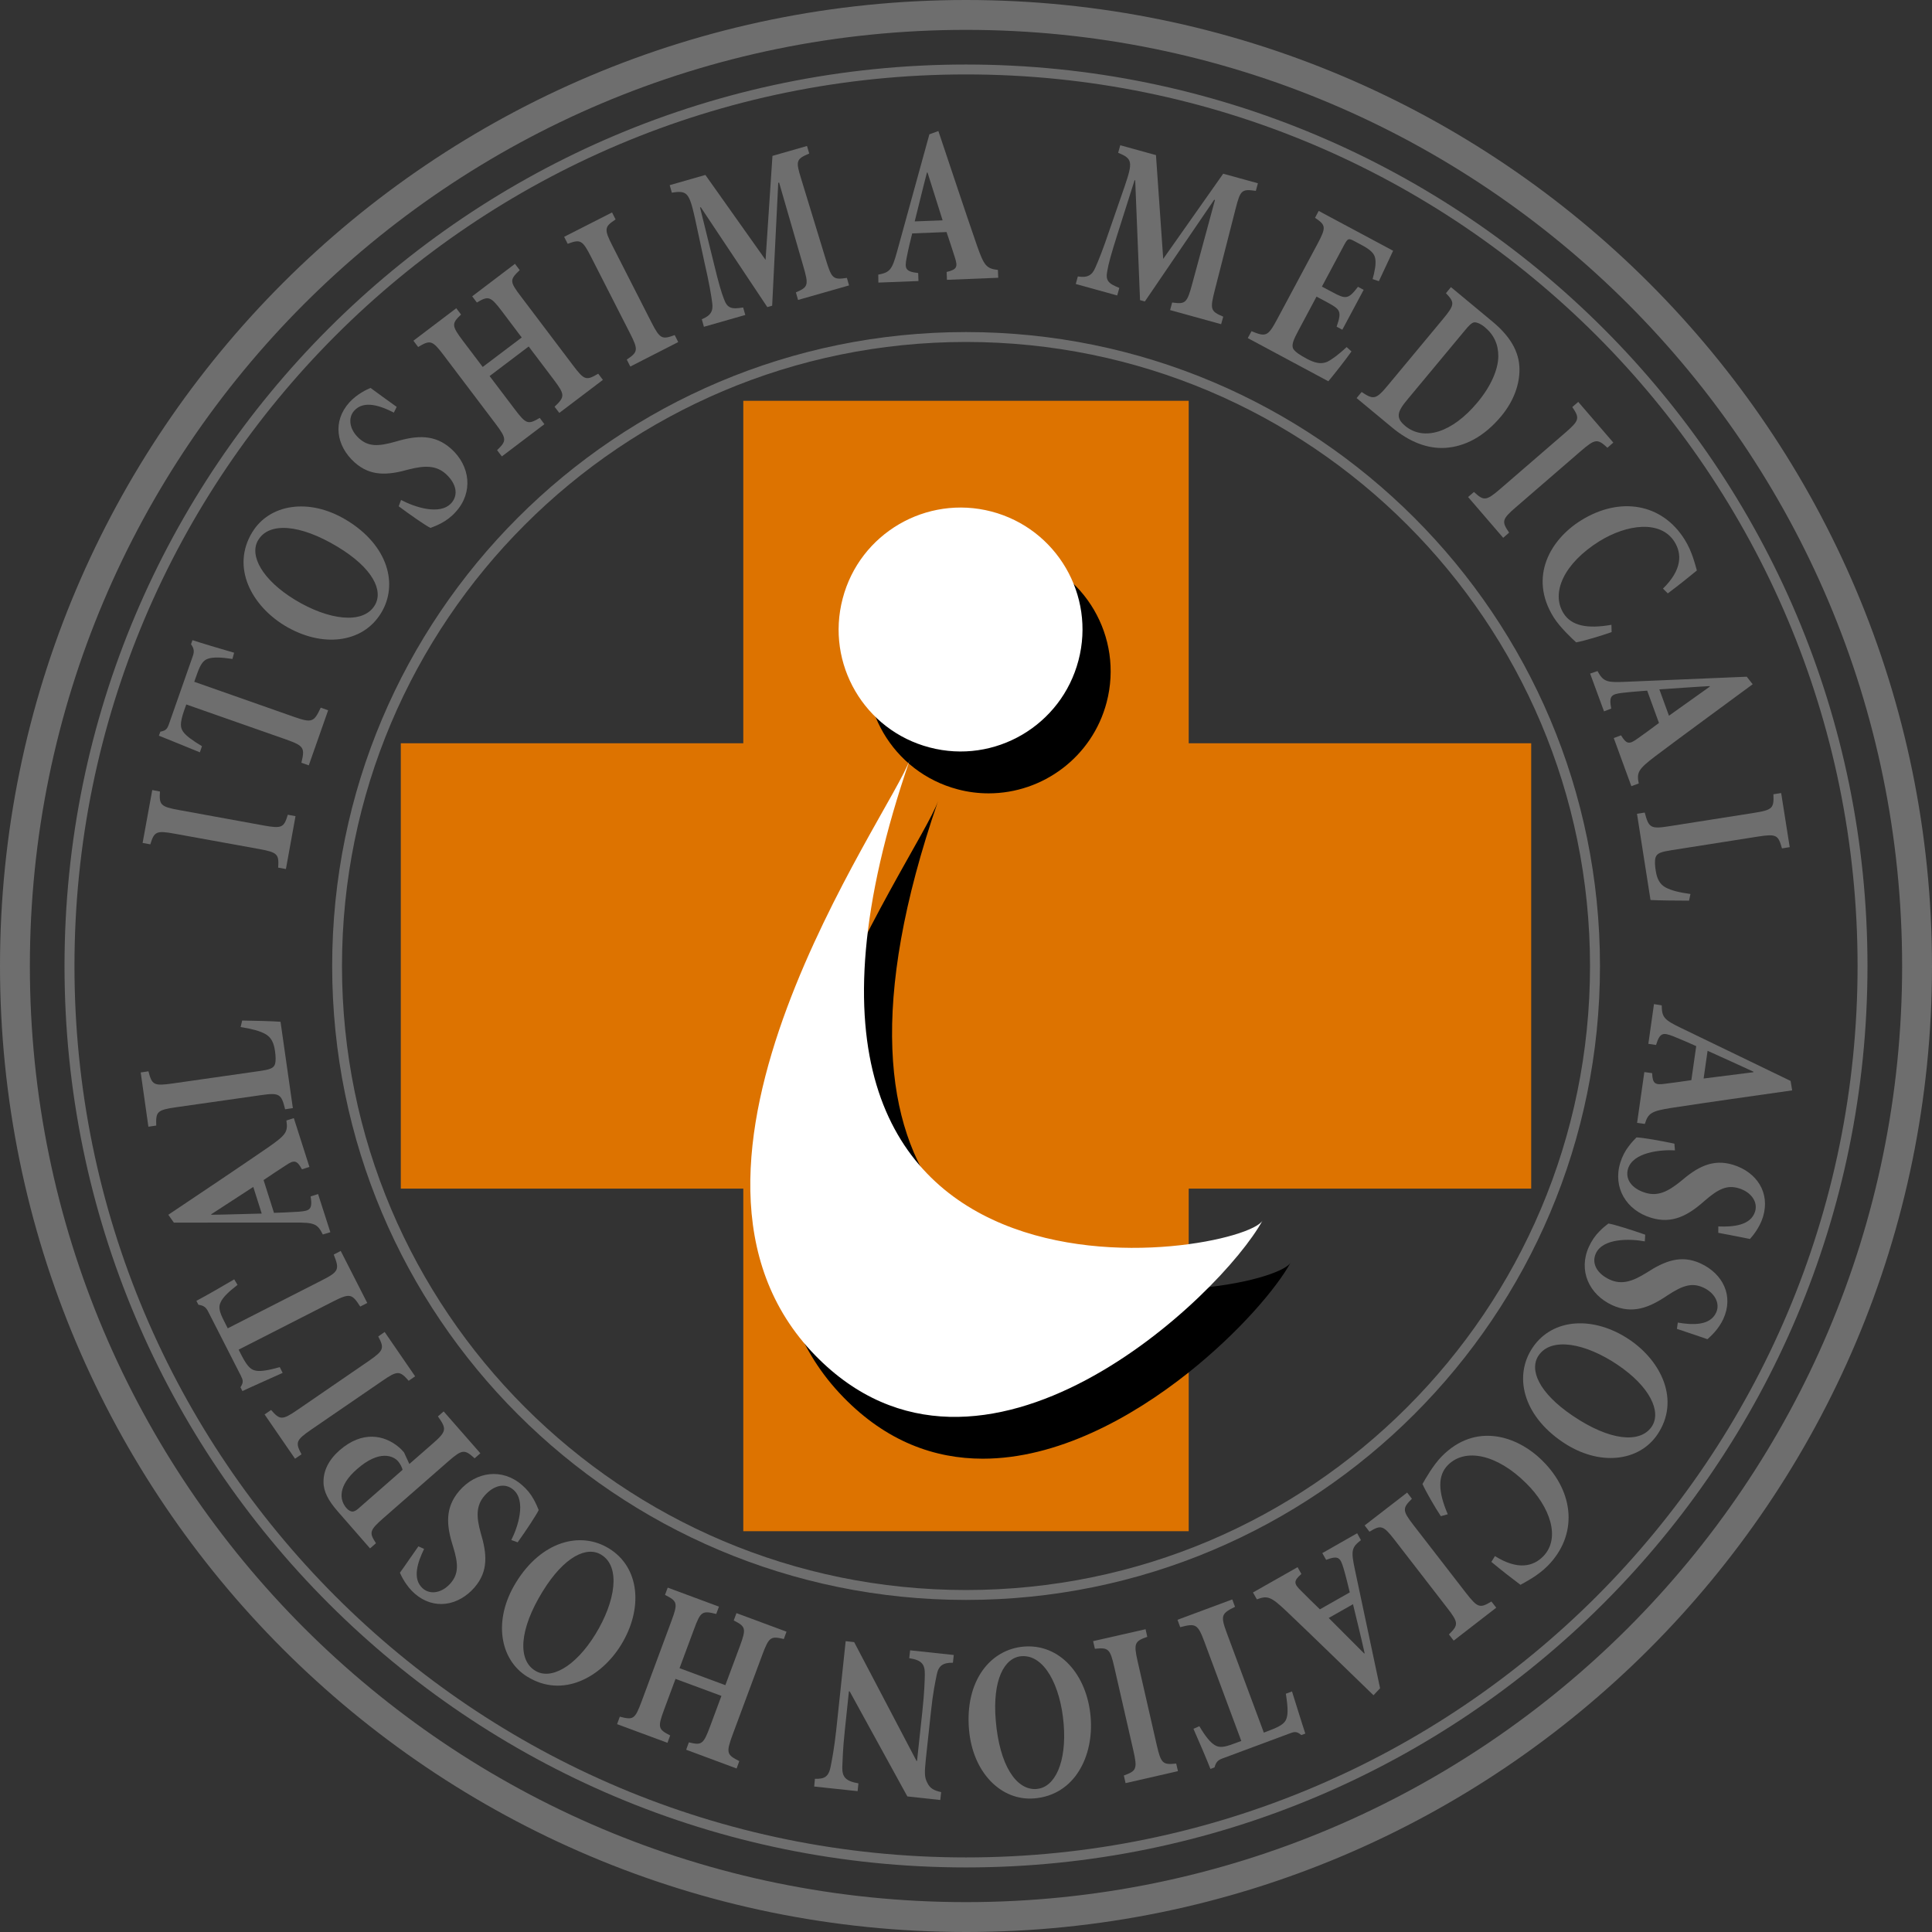 <?xml version="1.0" encoding="UTF-8"?>
<svg xmlns="http://www.w3.org/2000/svg" version="1.1" viewBox="0 0 246 246">
  <rect x="0" y="0" width="246" height="246" fill="#333333" stroke="none"/>
  <!-- Generator: Adobe Illustrator 28.6.0, SVG Export Plug-In . SVG Version: 1.2.0 Build 709)  -->
  <g>
    <g id="_レイヤー_1" data-name="レイヤー_1">
      <g>
        <path d="M203.083,123.003h-.627c0,21.928-8.9,41.795-23.286,56.175-14.368,14.373-34.215,23.279-56.17,23.279s-41.802-8.906-56.17-23.279c-14.386-14.38-23.286-34.247-23.286-56.175s8.9-41.808,23.286-56.188c14.368-14.373,34.235-23.273,56.17-23.273s41.802,8.899,56.17,23.273c14.386,14.38,23.286,34.24,23.286,56.188h1.268c0-44.586-36.143-80.722-80.724-80.722S42.295,78.417,42.295,123.003s36.123,80.715,80.705,80.715,80.724-36.142,80.724-80.715h-.64" fill="#6e6e6e"/>
        <path d="M237.158,123.003h-.634c0,31.346-12.709,59.715-33.242,80.267-20.559,20.545-48.922,33.235-80.276,33.235s-59.73-12.69-80.276-33.235c-20.546-20.552-33.249-48.921-33.249-80.267s12.703-59.728,33.249-80.28C63.277,22.178,91.659,9.476,123.006,9.476s59.717,12.702,80.276,33.248c20.533,20.552,33.242,48.927,33.242,80.28h1.261c0-63.403-51.387-114.789-114.779-114.789S8.214,59.6,8.214,123.003s51.4,114.776,114.792,114.776,114.779-51.379,114.779-114.776h-.628" fill="#6e6e6e"/>
        <path d="M244.105,123.003h-1.908c0,32.921-13.33,62.705-34.9,84.281-21.583,21.57-51.368,34.912-84.29,34.912s-62.713-13.343-84.29-34.912C17.146,185.708,3.803,155.924,3.803,123.003s13.343-62.712,34.913-84.294C60.293,17.133,90.084,3.803,123.006,3.803s62.707,13.33,84.29,34.906c21.57,21.583,34.9,51.367,34.9,84.294h3.803C246,55.067,190.938,0,123.006,0S0,55.067,0,123.003s55.075,122.997,123.006,122.997,122.994-55.067,122.994-122.997h-1.895" fill="#6e6e6e"/>
        <polyline points="194.965 94.64 151.357 94.64 151.357 51.034 94.643 51.034 94.643 94.64 51.035 94.64 51.035 151.347 94.643 151.347 94.643 194.966 151.357 194.966 151.357 151.347 194.965 151.347 194.965 94.64" fill="#dd7300"/>
        <path d="M151.357,164.107c-1.127.077-2.299.122-3.483.122-19.278,0-46.335-10.417-28.427-62.244-2.446,7.139-35.31,52.071-12.056,75.926,5.481,5.634,11.608,7.824,17.748,7.824,9.405,0,18.855-5.128,26.219-10.987,6.383-5.09,11.179-10.705,12.991-14.008-.659,1.204-6.006,2.926-12.991,3.368"/>
        <line x1="164.348" y1="160.739" x2="164.348" y2="160.739" fill="#6e6e6e"/>
        <path d="M125.862,69.953c-6.876,0-13.164,4.629-14.995,11.601-2.171,8.285,2.792,16.774,11.076,18.951,1.319.352,2.644.512,3.944.512,6.889,0,13.196-4.629,15.021-11.595,2.177-8.298-2.792-16.781-11.089-18.958-1.319-.346-2.651-.512-3.957-.512"/>
        <path d="M115.874,96.664c-2.465,7.119-35.304,52.058-12.069,75.92,21.16,21.704,51.707-7.587,56.957-17.184-2.472,4.514-70.819,16.288-44.889-58.736" fill="#fff"/>
        <path d="M137.323,84.083c-2.17,8.298-10.66,13.272-18.958,11.089-8.298-2.17-13.253-10.66-11.07-18.951,2.164-8.298,10.654-13.253,18.952-11.089,8.298,2.177,13.253,10.666,11.077,18.951" fill="#fff"/>
        <path d="M223.252,136.525l.013-.07c-1.972-.922-3.925-1.78-5.839-2.657l-.506,3.528,6.332-.8M209.371,136.506l.992.134c.058,1.37.384,1.53,1.671,1.351.877-.102,2.113-.282,3.323-.455l.621-4.334c-.839-.371-1.818-.813-2.907-1.248-1.312-.499-1.709-.512-2.209,1.101l-.979-.147.717-5.058.986.166c.019,1.524.288,1.838,2.555,2.92l13.855,6.697.199,1.204c-5.148.736-10.257,1.447-15.321,2.222-2.599.41-3.003.659-3.438,2.049l-.986-.134.922-6.466Z" fill="#6e6e6e"/>
        <path d="M218.795,156.161c1.857.077,4.13-.109,4.68-1.901.371-1.223-.499-2.471-2.055-2.952-1.498-.461-2.619.058-4.399,1.613-2.094,1.857-4.11,2.964-6.806,2.132-3.112-.948-4.885-3.809-3.906-7.004.237-.775.615-1.505,1.063-2.081.397-.538.749-.884.999-1.14.743.006,3.118.429,4.828.794l.07.851c-1.882-.102-5.333.25-5.974,2.343-.397,1.332.474,2.529,2.196,3.054,1.607.499,2.907-.154,4.507-1.453,2.106-1.806,4.053-2.907,6.671-2.106,3.003.922,4.757,3.541,3.81,6.639-.429,1.389-1.357,2.478-1.665,2.811-1.037-.224-2.279-.448-4.027-.788l.006-.813" fill="#6e6e6e"/>
        <path d="M213.635,168.403c1.831.314,4.104.429,4.879-1.274.538-1.159-.16-2.51-1.639-3.188-1.421-.647-2.599-.295-4.578,1.012-2.324,1.575-4.45,2.401-7.024,1.229-2.952-1.364-4.341-4.43-2.952-7.452.346-.755.807-1.421,1.325-1.934.467-.487.864-.787,1.152-1.005.736.109,3.035.839,4.687,1.421l-.051.852c-1.857-.346-5.321-.448-6.236,1.537-.576,1.268.147,2.58,1.774,3.329,1.537.698,2.913.224,4.655-.858,2.337-1.517,4.411-2.343,6.902-1.204,2.849,1.313,4.251,4.13,2.9,7.075-.615,1.338-1.677,2.279-2.023,2.574-.999-.359-2.202-.743-3.886-1.313l.115-.8" fill="#6e6e6e"/>
        <path d="M210.318,181.643c1.268-1.895-.243-5.096-4.341-7.856-4.034-2.734-8.432-3.611-10.071-1.191-1.21,1.799,0,4.738,4.354,7.677,4.699,3.176,8.56,3.553,10.046,1.389l.013-.019M211.029,182.661c-2.311,3.425-7.382,4.117-12.062.954-5.109-3.457-6.223-8.47-3.816-12.03,2.548-3.784,7.798-4.059,12.338-.999,4.059,2.747,6.473,7.734,3.547,12.069l-.006.006Z" fill="#6e6e6e"/>
        <path d="M183.46,193.052c-.775-1.172-1.895-3.112-2.337-4.091.301-.538,1.37-2.439,2.465-3.534,4.264-4.328,9.552-2.651,12.78.538,4.162,4.098,4.527,9.533.698,13.413-1.306,1.313-2.92,2.094-3.47,2.414-1.268-.96-2.311-1.761-3.701-2.919l.455-.736c2.945,1.844,4.891,1.293,6.127.051,2.324-2.356.832-6.402-2.158-9.335-3.726-3.701-7.766-4.514-9.956-2.311-1.338,1.344-1.249,3.412-.019,6.268l-.884.243" fill="#6e6e6e"/>
        <path d="M179.17,190.049l.608.788c-1.204,1.191-1.255,1.479.211,3.368l6.684,8.637c1.492,1.914,1.78,1.953,3.227,1.076l.615.788-5.417,4.194-.608-.788c1.217-1.197,1.261-1.479-.231-3.393l-6.684-8.643c-1.466-1.895-1.748-1.921-3.201-1.044l-.615-.8,5.41-4.181" fill="#6e6e6e"/>
        <path d="M173.696,210.537l.064-.026c-.474-2.126-.992-4.2-1.485-6.249l-3.092,1.754,4.514,4.52M165.219,199.55l.487.864c-1.037.89-.973,1.242-.032,2.151.621.634,1.511,1.505,2.388,2.35l3.803-2.158c-.218-.89-.461-1.94-.794-3.067-.403-1.351-.64-1.677-2.215-1.076l-.487-.858,4.437-2.529.48.877c-1.204.935-1.287,1.345-.756,3.809l3.195,15.052-.839.89c-3.733-3.611-7.421-7.222-11.134-10.75-1.908-1.799-2.362-1.978-3.713-1.46l-.499-.877,5.679-3.22Z" fill="#6e6e6e"/>
        <path d="M152.714,219.795c.762,1.3,1.396,2.068,1.959,2.407.551.346,1.165.301,2.395-.166l.986-.359-4.706-12.651c-.845-2.266-1.12-2.35-3.073-1.838l-.346-.941,6.973-2.593.352.941c-1.729.851-1.882,1.095-1.037,3.361l4.706,12.658.724-.275c1.761-.653,2.036-1.088,2.196-1.639.173-.589.115-1.594-.115-3.041l.781-.288c.634,1.991,1.236,3.989,1.697,5.365l-.512.186c-.57-.487-.864-.435-1.46-.211l-8.605,3.201c-.576.211-.813.487-.986,1.133l-.519.192c-.435-1.12-1.421-3.432-2.164-5.109l.755-.333" fill="#6e6e6e"/>
        <path d="M145.864,207.445l.218.967c-1.601.57-1.754.807-1.223,3.15l2.433,10.654c.544,2.363.781,2.51,2.471,2.337l.224.967-6.671,1.524-.218-.973c1.588-.57,1.754-.813,1.21-3.182l-2.433-10.647c-.531-2.33-.768-2.484-2.465-2.305l-.224-.973,6.678-1.517" fill="#6e6e6e"/>
        <path d="M132.028,227.779c2.279-.186,3.816-3.374,3.406-8.291-.403-4.866-2.472-8.842-5.385-8.605-2.158.179-3.701,2.977-3.259,8.201.474,5.653,2.599,8.919,5.212,8.707l.026-.013M131.669,228.989c-4.117.339-7.818-3.188-8.291-8.816-.506-6.14,2.696-10.154,6.985-10.513,4.546-.378,8.054,3.534,8.509,8.989.41,4.891-1.972,9.905-7.177,10.34h-.026Z" fill="#6e6e6e"/>
        <path d="M103.767,226.492c1.236.045,1.754-.275,2.004-1.575.166-.864.436-2.183.711-4.68l1.197-11.268,1.082.122,7.939,15.129.064.006.685-6.377c.263-2.503.288-3.765.307-4.616.019-1.261-.307-1.838-1.985-2.1l.115-.999,5.557.595-.109.986c-1.287-.019-1.85.378-2.074,1.594-.186.928-.461,2.151-.724,4.648l-.64,5.935c-.186,1.838-.199,2.388.166,3.086.326.717.839,1.005,1.774,1.21l-.109,1.005-4.194-.455-7.344-13.375-.096-.006-.525,4.994c-.269,2.497-.275,3.835-.32,4.674-.019,1.229.41,1.767,2.055,2.049l-.102.992-5.532-.589.096-.986" fill="#6e6e6e"/>
        <path d="M78.918,218.585c1.742.442,1.927.327,2.779-1.946l3.816-10.295c.832-2.247.717-2.478-.839-3.265l.346-.928,6.524,2.42-.346.935c-1.786-.448-1.997-.32-2.823,1.927l-1.85,4.975,5.833,2.164,1.85-4.968c.845-2.279.73-2.497-.781-3.272l.346-.935,6.371,2.363-.339.935c-1.639-.384-1.882-.301-2.728,1.972l-3.816,10.269c-.832,2.273-.711,2.503.871,3.304l-.339.941-6.422-2.388.339-.941c1.613.39,1.844.288,2.689-1.985l1.46-3.931-5.846-2.164-1.46,3.931c-.845,2.273-.73,2.497.781,3.272l-.346.935-6.415-2.375.346-.948" fill="#6e6e6e"/>
        <path d="M68.155,212.733c1.946,1.204,5.077-.448,7.664-4.654,2.548-4.155,3.24-8.586.749-10.109-1.838-1.146-4.725.199-7.478,4.674-2.977,4.827-3.195,8.714-.954,10.077l.019.013M67.15,213.501c-3.515-2.17-4.411-7.203-1.447-12.011,3.227-5.25,8.195-6.575,11.845-4.322,3.886,2.382,4.399,7.613,1.53,12.28-2.574,4.174-7.459,6.799-11.902,4.059l-.026-.006Z" fill="#6e6e6e"/>
        <path d="M53.999,197.226c-.813,1.677-1.562,3.822-.147,5.045.967.832,2.459.544,3.521-.679,1.024-1.191,1.012-2.414.314-4.68-.858-2.67-1.05-4.949.8-7.087,2.126-2.465,5.461-2.926,7.978-.736.627.538,1.133,1.165,1.479,1.805.333.595.506,1.044.647,1.383-.32.672-1.665,2.689-2.676,4.104l-.813-.288c.852-1.677,1.927-4.981.269-6.402-1.05-.915-2.503-.595-3.681.762-1.101,1.274-1.037,2.727-.487,4.712.8,2.663,1.012,4.879-.775,6.953-2.055,2.363-5.167,2.926-7.619.8-1.101-.96-1.709-2.241-1.889-2.663.627-.851,1.325-1.914,2.356-3.361l.723.333" fill="#6e6e6e"/>
        <path d="M51.259,187.155c-.064-.295-.275-.749-.589-1.108-.564-.634-2.324-1.524-5.212,1.012-2.433,2.126-2.26,3.918-1.344,4.968.282.326.576.435.768.442.218-.006.487-.141.8-.429l5.577-4.885M42.987,192.425c-1.184-1.351-1.805-2.535-1.793-3.739-.019-1.402.647-2.798,2.049-4.027,2.875-2.51,5.673-1.959,7.529-.403.269.218.506.493.672.679l.679,1.473,2.939-2.567c1.825-1.594,1.837-1.889.698-3.489l.73-.64,4.674,5.333-.73.64c-1.287-1.159-1.562-1.178-3.387.416l-8.227,7.196c-1.818,1.594-1.812,1.863-.948,3.201l-.755.659-4.13-4.731Z" fill="#6e6e6e"/>
        <path d="M52.86,175.247l-.826.563c-1.127-1.28-1.409-1.332-3.374.026l-9.009,6.178c-1.997,1.37-2.055,1.658-1.261,3.163l-.826.557-3.874-5.634.826-.57c1.121,1.28,1.396,1.344,3.4-.038l9.002-6.178c1.978-1.364,2.03-1.645,1.242-3.144l.819-.57,3.88,5.647" fill="#6e6e6e"/>
        <path d="M30.246,163.601c-1.197.922-1.895,1.626-2.158,2.228-.288.589-.166,1.191.435,2.363l.474.941,12.018-6.127c2.164-1.101,2.215-1.389,1.479-3.265l.89-.461,3.38,6.627-.896.455c-1.044-1.62-1.3-1.741-3.464-.64l-12.018,6.127.352.698c.852,1.665,1.325,1.889,1.882,1.985.595.109,1.594-.058,3.003-.455l.365.73c-1.889.864-3.797,1.69-5.122,2.318l-.25-.487c.422-.627.333-.915.045-1.485l-4.168-8.176c-.282-.544-.583-.749-1.229-.845l-.256-.499c1.056-.557,3.24-1.799,4.815-2.734l.423.704" fill="#6e6e6e"/>
        <path d="M26.897,154.612l.013.064c2.183-.026,4.315-.109,6.415-.154l-1.076-3.393-5.353,3.483M39.401,148.581l-.954.307c-.653-1.204-1.012-1.216-2.094-.48-.749.48-1.786,1.165-2.792,1.85l1.325,4.174c.928-.032,1.991-.064,3.169-.147,1.396-.109,1.761-.282,1.498-1.946l.947-.301,1.562,4.859-.96.288c-.672-1.357-1.063-1.53-3.573-1.517l-15.392.006-.704-.999c4.315-2.9,8.618-5.762,12.837-8.669,2.158-1.511,2.414-1.901,2.196-3.336l.947-.301,1.985,6.21Z" fill="#6e6e6e"/>
        <path d="M30.835,129.943c1.204.013,4.104.083,4.885.16l1.569,10.993-.986.147c-.474-1.946-.711-2.138-3.073-1.799l-10.82,1.543c-2.433.346-2.574.583-2.516,2.33l-.999.147-.979-6.908.986-.147c.448,1.716.647,1.895,3.073,1.549l11.019-1.575c1.319-.186,1.818-.346,2.01-.852.134-.423.109-1.044.006-1.735-.134-.954-.442-1.729-1.287-2.17-.653-.346-1.613-.621-3.086-.851l.199-.832" fill="#6e6e6e"/>
        <path d="M36.405,110.653l-.986-.179c.109-1.697-.051-1.94-2.42-2.369l-10.737-1.946c-2.388-.442-2.619-.269-3.124,1.351l-.98-.179,1.229-6.735.979.186c-.109,1.69.058,1.934,2.446,2.363l10.744,1.959c2.356.429,2.593.263,3.092-1.364l.98.179-1.223,6.735" fill="#6e6e6e"/>
        <path d="M29.599,83.904c-1.492-.23-2.49-.243-3.105-.032-.615.199-.967.704-1.409,1.953l-.352.986,12.728,4.475c2.286.8,2.523.64,3.38-1.184l.941.339-2.465,7.011-.941-.333c.448-1.869.359-2.145-1.921-2.952l-12.735-4.469-.262.73c-.615,1.774-.461,2.254-.141,2.734.346.506,1.152,1.101,2.401,1.85l-.269.781c-1.94-.781-3.854-1.588-5.218-2.119l.192-.512c.736-.134.89-.391,1.101-.999l3.035-8.65c.199-.576.147-.941-.237-1.485l.186-.519c1.14.378,3.547,1.101,5.301,1.601l-.211.794" fill="#6e6e6e"/>
        <path d="M32.877,68.762c-1.178,1.946.499,5.071,4.719,7.632,4.174,2.529,8.611,3.176,10.122.685,1.127-1.857-.231-4.738-4.725-7.452-4.853-2.932-8.739-3.137-10.097-.884l-.019.019M32.122,67.769c2.139-3.54,7.171-4.469,11.998-1.543,5.269,3.188,6.633,8.157,4.411,11.819-2.362,3.905-7.593,4.45-12.28,1.613-4.194-2.548-6.851-7.401-4.142-11.877l.013-.013Z" fill="#6e6e6e"/>
        <path d="M50.151,52.538c-1.658-.851-3.79-1.633-5.045-.25-.852.948-.589,2.446.615,3.534,1.172,1.05,2.401,1.056,4.674.403,2.683-.8,4.975-.954,7.068.935,2.414,2.177,2.811,5.532.583,7.997-.544.615-1.191,1.108-1.838,1.447-.595.32-1.063.487-1.402.615-.659-.326-2.644-1.716-4.04-2.753l.301-.807c1.665.884,4.936,2.017,6.403.397.928-1.044.64-2.49-.698-3.707-1.249-1.12-2.695-1.082-4.7-.583-2.67.756-4.904.928-6.934-.903-2.33-2.1-2.823-5.224-.653-7.625.986-1.088,2.273-1.665,2.695-1.844.845.64,1.889,1.364,3.329,2.414l-.359.73" fill="#6e6e6e"/>
        <path d="M66.177,34.394c-1.3,1.236-1.3,1.447.166,3.374l6.627,8.765c1.441,1.914,1.684,1.94,3.201,1.05l.595.788-5.551,4.206-.602-.788c1.332-1.268,1.338-1.53-.096-3.438l-3.201-4.232-4.975,3.765,3.201,4.226c1.46,1.94,1.716,1.966,3.182,1.101l.595.8-5.417,4.104-.608-.794c1.204-1.172,1.268-1.428-.192-3.361l-6.614-8.739c-1.453-1.927-1.716-1.946-3.246-1.037l-.602-.8,5.455-4.136.608.8c-1.191,1.152-1.229,1.396.224,3.329l2.535,3.349,4.968-3.752-2.529-3.355c-1.466-1.934-1.716-1.959-3.182-1.101l-.596-.788,5.449-4.136.602.8" fill="#6e6e6e"/>
        <path d="M80.256,46.674l-.448-.89c1.415-.948,1.498-1.223.41-3.349l-4.962-9.732c-1.101-2.17-1.377-2.254-2.971-1.658l-.455-.89,6.102-3.105.448.89c-1.409.935-1.498,1.21-.397,3.361l4.962,9.738c1.089,2.132,1.364,2.215,2.964,1.626l.448.89-6.102,3.118" fill="#6e6e6e"/>
        <path d="M101.615,38.19l-.275-.96c1.581-.685,1.658-.909.916-3.432l-3.054-10.551-.109.032-.775,15.648-.615.179-8.471-12.715-.096.026,1.786,7.235c.557,2.305.928,3.592,1.255,4.418.435,1.197.96,1.325,2.446,1.082l.275.954-5.269,1.505-.269-.96c1.191-.48,1.466-1.095,1.325-2.094-.122-.922-.352-2.395-1.018-5.288l-1.191-5.532c-.717-3.182-.986-3.521-2.932-3.201l-.269-.96,4.54-1.3,7.664,10.814.877-13.24,4.399-1.261.282.96c-1.697.717-1.722.967-1.024,3.227l3.118,10.206c.768,2.516.935,2.67,2.702,2.401l.275.96-6.492,1.85" fill="#6e6e6e"/>
        <path d="M118.102,21.96h-.071c-.557,2.113-1.044,4.194-1.562,6.23l3.553-.134-1.921-6.095M120.573,35.629l-.038-.999c1.338-.314,1.441-.659,1.031-1.901-.262-.839-.653-2.023-1.044-3.182l-4.373.173c-.224.896-.48,1.934-.704,3.086-.263,1.376-.205,1.774,1.466,1.959l.038,1.018-5.103.199-.019-1.012c1.492-.288,1.761-.608,2.42-3.028l4.091-14.841,1.146-.416c1.665,4.93,3.265,9.834,4.949,14.681.877,2.478,1.178,2.836,2.632,3.003l.038.999-6.531.263Z" fill="#6e6e6e"/>
        <path d="M148.988,39.484l.263-.967c1.709.237,1.895.09,2.574-2.452l2.875-10.602-.102-.026-8.823,12.946-.615-.166-.615-15.251-.077-.026-2.254,7.1c-.711,2.254-1.076,3.553-1.217,4.424-.263,1.261.109,1.633,1.524,2.196l-.269.96-5.276-1.46.262-.96c1.268.205,1.831-.186,2.222-1.108.378-.839.947-2.222,1.895-5.039l1.85-5.34c1.05-3.092.999-3.515-.832-4.258l.269-.96,4.546,1.255.922,13.215,7.638-10.846,4.418,1.216-.262.967c-1.818-.263-1.966-.07-2.561,2.215l-2.644,10.346c-.647,2.535-.595,2.759,1.056,3.457l-.269.96-6.499-1.799" fill="#6e6e6e"/>
        <path d="M172.082,44.746c-.736,1.063-2.375,3.124-2.945,3.803l-10.257-5.5.474-.877c1.799.736,2.081.691,3.227-1.447l5.167-9.655c1.172-2.183,1.044-2.42-.307-3.336l.467-.877,9.476,5.071c-.224.461-1.063,2.273-1.812,3.873l-.8-.263c.275-.98.461-1.946.339-2.599-.102-.634-.551-1.101-1.677-1.71l-.961-.512c-.749-.403-.852-.391-1.306.442l-2.849,5.333,1.351.717c1.69.909,2.017.922,3.24-.691l.723.391-2.715,5.077-.724-.391c.679-1.959.487-2.19-1.21-3.105l-1.351-.723-2.324,4.354c-.64,1.184-.89,1.85-.627,2.318.262.397.909.813,1.677,1.223,1.024.551,1.837.762,2.663.397.672-.352,1.473-.96,2.446-1.863l.615.551" fill="#6e6e6e"/>
        <path d="M179.202,50.874c-1.319,1.569-1.511,2.337-.275,3.361,2.35,1.953,5.967.89,9.213-3.015,1.735-2.087,2.612-4.187,2.638-5.82.013-1.517-.531-2.753-1.722-3.745-.628-.519-1.153-.647-1.364-.608-.326.064-.666.41-1.191,1.05l-7.299,8.778M190.029,40.943c2.196,1.825,3.438,3.79,3.445,6.101.006,1.754-.608,3.874-2.318,5.941-2.228,2.67-4.674,3.867-7.081,4.04-2.324.154-4.635-.775-6.825-2.593l-4.514-3.745.64-.775c1.511,1.005,1.818.992,3.361-.871l6.96-8.374c1.581-1.895,1.53-2.151.416-3.336l.634-.775,5.282,4.386Z" fill="#6e6e6e"/>
        <path d="M186.93,63.288l.749-.647c1.249,1.152,1.537,1.172,3.349-.391l8.266-7.145c1.837-1.581,1.857-1.869.903-3.278l.762-.653,4.463,5.18-.749.659c-1.249-1.152-1.537-1.178-3.374.41l-8.266,7.145c-1.818,1.562-1.837,1.844-.877,3.252l-.755.659-4.469-5.192" fill="#6e6e6e"/>
        <path d="M205.209,80.485c-1.312.461-3.464,1.114-4.514,1.306-.461-.416-2.062-1.895-2.881-3.208-3.208-5.154-.371-9.911,3.483-12.312,4.956-3.092,10.327-2.196,13.215,2.439.98,1.562,1.364,3.323,1.549,3.931-1.223,1.005-2.247,1.825-3.701,2.913l-.615-.608c2.484-2.433,2.401-4.456,1.479-5.941-1.754-2.811-6.044-2.286-9.598-.077-4.45,2.779-6.191,6.524-4.546,9.156,1.005,1.613,3.041,2.01,6.102,1.473l.026.928" fill="#6e6e6e"/>
        <path d="M217.713,87.425l-.026-.064c-2.177.115-4.303.288-6.403.416l1.223,3.355,5.205-3.707M205.478,93.975l.928-.346c.711,1.178,1.063,1.165,2.126.397.724-.512,1.729-1.236,2.702-1.972l-1.498-4.117c-.922.077-1.985.147-3.15.282-1.396.173-1.754.359-1.428,2.004l-.922.352-1.767-4.808.941-.32c.736,1.338,1.127,1.485,3.63,1.364l15.373-.647.755.96c-4.194,3.099-8.362,6.127-12.459,9.207-2.087,1.601-2.337,1.998-2.049,3.425l-.941.346-2.241-6.127Z" fill="#6e6e6e"/>
        <path d="M215.063,114.68c-1.21.006-4.104-.032-4.904-.083l-1.722-10.98.986-.154c.506,1.933.736,2.119,3.112,1.741l10.782-1.697c2.427-.378,2.561-.634,2.491-2.375l.986-.154,1.089,6.889-.986.16c-.48-1.703-.679-1.882-3.099-1.498l-10.987,1.729c-1.325.211-1.818.378-1.998.896-.141.416-.102,1.031.013,1.729.147.948.474,1.729,1.319,2.151.659.339,1.633.602,3.099.8l-.179.845" fill="#6e6e6e"/>
      </g>
    </g>
  </g>
</svg>